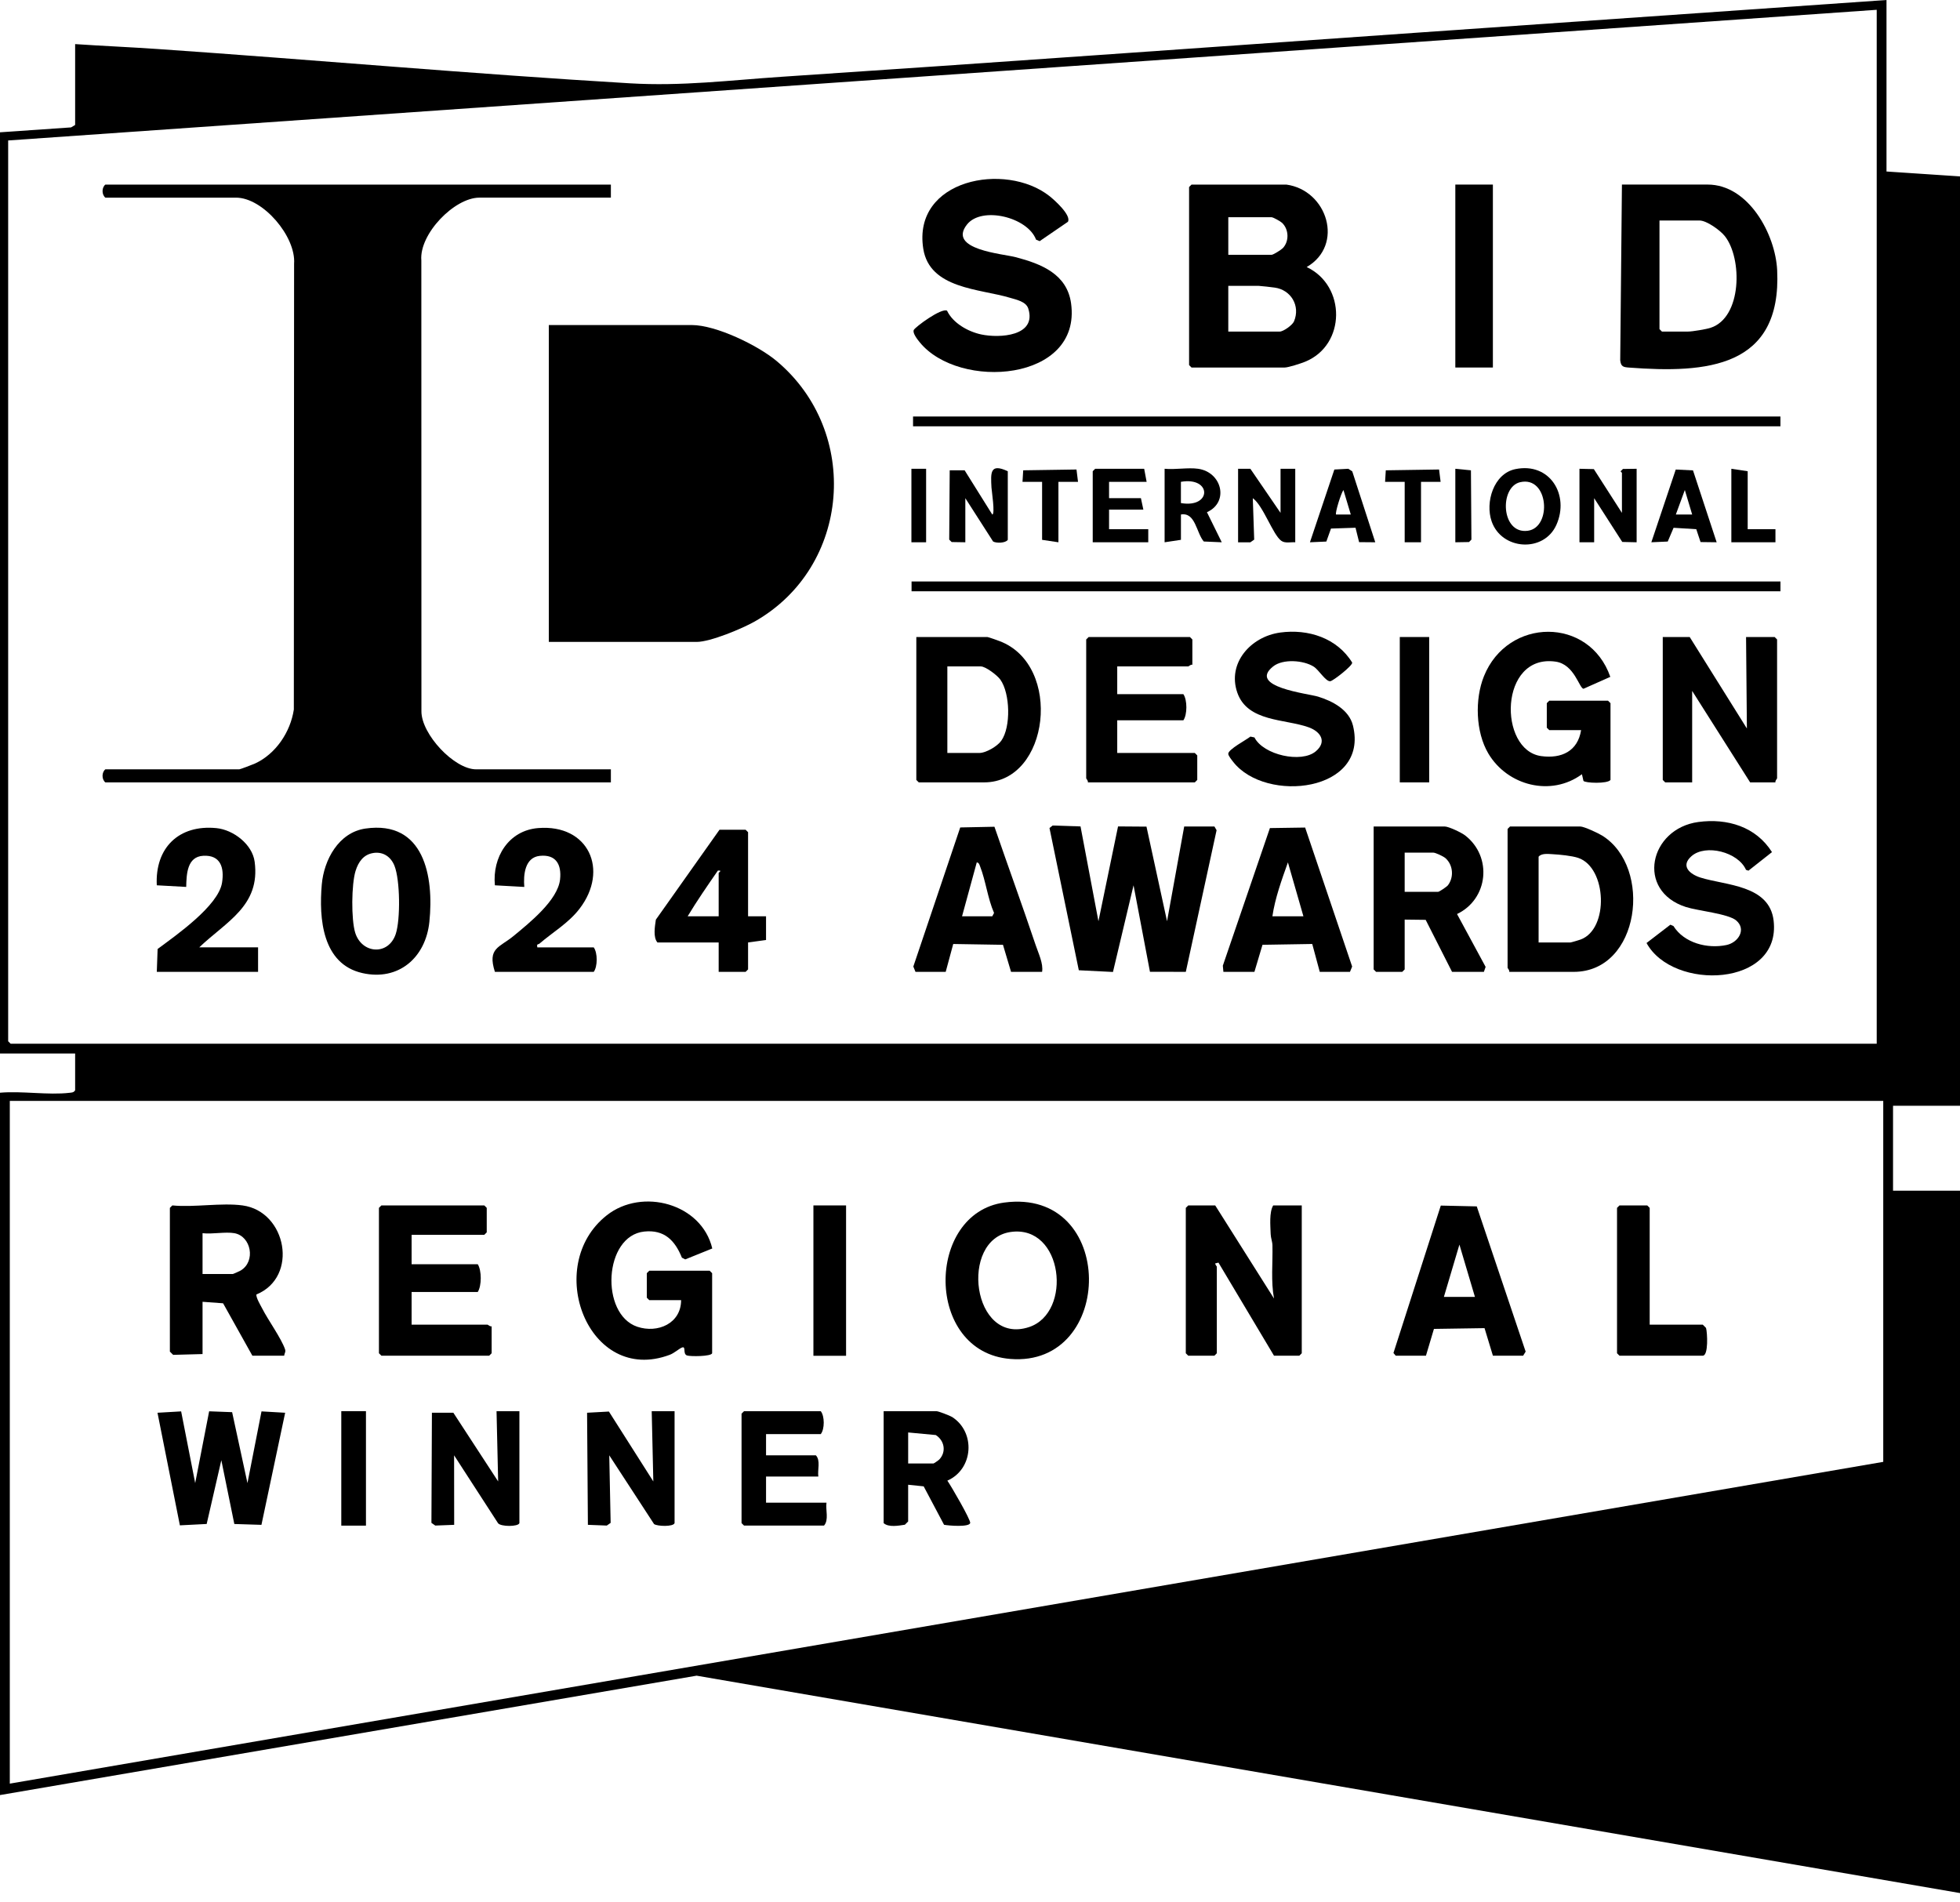 <?xml version="1.0" encoding="UTF-8"?>
<svg xmlns="http://www.w3.org/2000/svg" width="170" height="165" viewBox="0 0 170 165" fill="none">
  <path d="M143.085 114.893H147.69L147.971 115.177C148.088 115.56 148.194 117.584 147.69 117.584H140.464L140.252 117.372V104.763L140.464 104.551H142.873L143.085 104.763V114.893Z" fill="black"></path>
  <path d="M52.984 16.009V17.142H41.58C39.41 17.142 36.348 20.301 36.545 22.591L36.552 61.697C36.546 63.677 39.391 66.727 41.297 66.727H52.984V67.861H9.138C8.806 67.587 8.821 66.98 9.138 66.727H20.755C20.827 66.727 21.935 66.308 22.101 66.231C23.917 65.401 25.19 63.496 25.486 61.542L25.508 22.875C25.68 20.52 22.814 17.143 20.473 17.143H9.139C8.808 16.87 8.822 16.262 9.139 16.01H52.986L52.984 16.009Z" fill="black"></path>
  <path d="M111.564 16.009C115.131 16.491 116.62 21.255 113.335 23.163C116.762 24.772 116.76 29.932 113.19 31.378C112.831 31.524 111.744 31.877 111.422 31.877H103.347L103.135 31.665V16.223L103.347 16.01H111.564V16.009ZM106.535 22.101H110.289C110.436 22.101 111.125 21.668 111.267 21.52C111.826 20.926 111.795 19.907 111.211 19.338C111.065 19.196 110.429 18.842 110.29 18.842H106.536V22.101H106.535ZM109.156 24.792H106.535V28.759H110.997C111.309 28.759 112.097 28.204 112.236 27.872C112.804 26.523 111.965 25.136 110.561 24.945C110.17 24.893 109.518 24.816 109.156 24.792Z" fill="black"></path>
  <path d="M140.677 16.008H148.114C151.657 16.008 153.993 20.316 154.142 23.439C154.546 31.909 148.015 32.388 141.307 31.882C140.798 31.844 140.59 31.808 140.529 31.243L140.678 16.007L140.677 16.008ZM143.935 19.125V28.546L144.147 28.758H146.414C146.783 28.758 147.97 28.56 148.358 28.435C151.108 27.553 151.132 22.396 149.599 20.474C149.202 19.976 148.032 19.125 147.406 19.125H143.935Z" fill="black"></path>
  <path d="M92.622 19.24L90.173 20.916L89.861 20.784C89.133 18.828 85.139 17.856 83.867 19.478C82.159 21.657 86.96 22.004 88.121 22.311C90.311 22.892 92.548 23.758 92.9 26.316C93.833 33.104 83.174 33.886 79.764 29.677C79.58 29.45 79.128 28.883 79.257 28.62C79.386 28.356 81.651 26.682 82.141 26.947C82.656 28.032 83.962 28.763 85.107 29.008C86.691 29.347 89.94 29.163 89.189 26.767C88.995 26.149 88.134 25.988 87.584 25.823C84.979 25.043 80.626 25.057 80.079 21.57C79.132 15.54 87.216 14.01 91.021 17.003C91.462 17.35 92.947 18.68 92.624 19.239L92.622 19.24Z" fill="black"></path>
  <path d="M105.332 71.685L105.52 72.008L102.851 84.293L99.741 84.286L98.318 76.785L96.533 84.302L93.57 84.154L91.027 71.819L91.301 71.6L93.719 71.679L95.273 79.903L96.973 71.679L99.44 71.697L101.223 79.903L102.711 71.685H105.332Z" fill="black"></path>
  <path d="M147.301 71.296C149.817 70.954 152.297 71.699 153.693 73.907L151.651 75.517L151.44 75.446C150.76 73.896 147.938 73.185 146.715 74.254C145.731 75.116 146.567 75.826 147.503 76.119C149.693 76.804 153.469 76.752 153.834 79.846C154.516 85.612 145.095 85.976 142.812 81.791L144.879 80.203L145.143 80.315C146.067 81.794 148.092 82.315 149.75 81.964C150.77 81.747 151.497 80.61 150.589 79.835C149.9 79.248 147.242 78.996 146.228 78.669C141.852 77.259 143.069 71.873 147.299 71.296H147.301Z" fill="black"></path>
  <path d="M42.925 84.293C42.258 82.21 43.315 82.196 44.552 81.174C45.906 80.053 48.38 78.089 48.577 76.275C48.717 74.981 48.222 74.086 46.818 74.232C45.519 74.366 45.385 75.881 45.475 76.928L42.924 76.786C42.69 74.355 44.111 72.03 46.674 71.822C51.054 71.466 52.844 75.46 50.268 78.816C49.309 80.066 47.956 80.842 46.789 81.846C46.688 81.933 46.522 81.837 46.609 82.169H51.496C51.843 82.64 51.838 83.84 51.496 84.294H42.925V84.293Z" fill="black"></path>
  <path d="M17.283 82.168H22.384V84.293H13.6L13.671 82.31C15.251 81.134 18.938 78.574 19.258 76.564C19.466 75.26 19.137 74.144 17.633 74.225C16.225 74.3 16.176 75.814 16.15 76.926L13.599 76.785C13.437 73.542 15.507 71.505 18.77 71.826C20.237 71.971 21.885 73.222 22.087 74.742C22.599 78.567 19.624 79.93 17.282 82.168H17.283Z" fill="black"></path>
  <path d="M129.485 16.009H126.227V31.876H129.485V16.009Z" fill="black"></path>
  <path d="M130.901 84.293C130.95 84.153 130.76 83.984 130.76 83.939V71.897L130.972 71.685H137.064C137.394 71.685 138.621 72.261 138.965 72.475C143.363 75.208 142.255 84.293 136.497 84.293H130.901ZM133.451 81.743H136.214C136.273 81.743 136.963 81.538 137.094 81.489C139.57 80.58 139.375 75.25 136.888 74.409C136.336 74.222 135.279 74.12 134.661 74.087C134.27 74.067 133.708 73.991 133.45 74.305V81.743H133.451Z" fill="black"></path>
  <path d="M125.943 84.293L123.655 79.782L121.834 79.76V84.081L121.622 84.293H119.355L119.143 84.081V71.685H125.305C125.654 71.685 126.76 72.213 127.079 72.461C129.465 74.308 129.088 77.982 126.375 79.278L128.855 83.862L128.704 84.293H125.941H125.943ZM121.834 77.351H124.738C124.828 77.351 125.482 76.918 125.586 76.782C126.118 76.085 126.039 75.036 125.383 74.44C125.199 74.273 124.506 73.951 124.313 73.951H121.834V77.351Z" fill="black"></path>
  <path d="M31.7 71.863C36.78 71.135 37.65 76.001 37.242 79.955C36.92 83.066 34.563 85.113 31.418 84.396C27.957 83.607 27.652 79.672 27.91 76.715C28.097 74.572 29.376 72.196 31.7 71.863ZM32.408 73.98C31.532 74.1 31.085 74.754 30.84 75.538C30.481 76.687 30.453 79.75 30.808 80.896C31.379 82.737 33.697 82.907 34.325 81.006C34.74 79.75 34.707 76.319 34.211 75.085C33.904 74.321 33.252 73.862 32.408 73.978V73.98Z" fill="black"></path>
  <path d="M106.111 84.292L106.062 83.757L110.145 71.823L113.201 71.777L117.278 83.832L117.09 84.292H114.469L113.817 81.875L109.502 81.946L108.802 84.292H106.111ZM113.052 79.476L111.707 74.799C111.171 76.299 110.589 77.906 110.361 79.476H113.052Z" fill="black"></path>
  <path d="M47.602 55.676V28.192H59.998C62.108 28.192 65.741 29.955 67.36 31.313C74.69 37.456 73.797 49.176 65.454 53.908C64.371 54.523 61.611 55.676 60.422 55.676H47.602Z" fill="black"></path>
  <path d="M137.136 63.326H134.373L134.161 63.114V60.989L134.373 60.776H139.473L139.686 60.989V67.647C139.428 67.998 137.463 67.923 137.34 67.726L137.208 67.151C134.533 69.123 130.747 68.15 129.089 65.352C127.984 63.486 127.907 60.644 128.709 58.652C130.771 53.534 137.853 53.472 139.669 58.706L137.345 59.739C136.969 59.698 136.561 57.622 134.929 57.387C130.017 56.678 129.929 65.071 133.678 65.58C135.433 65.818 136.848 65.158 137.136 63.326Z" fill="black"></path>
  <path d="M79.477 55.251H85.639C85.717 55.251 86.529 55.541 86.7 55.607C92.207 57.688 91.038 67.859 85.356 67.859H79.689L79.477 67.647V55.251ZM82.168 65.309H84.931C85.513 65.309 86.498 64.736 86.845 64.248C87.695 63.054 87.617 60.137 86.764 58.944C86.499 58.573 85.493 57.802 85.072 57.802H82.168V65.311V65.309Z" fill="black"></path>
  <path d="M146.556 55.251L151.516 63.186L151.444 55.251H153.923L154.135 55.464V67.505C154.135 67.551 153.946 67.719 153.994 67.859H151.798L146.769 59.926V67.859H144.431L144.219 67.647V55.251H146.556Z" fill="black"></path>
  <path d="M111.035 54.863C113.466 54.531 115.974 55.337 117.283 57.472C117.307 57.753 115.625 59.058 115.385 59.085C114.987 59.129 114.4 58.113 113.951 57.825C113.068 57.258 111.273 57.127 110.429 57.8C108.186 59.586 113.442 60.15 114.328 60.423C115.567 60.807 117.007 61.548 117.348 62.928C118.769 68.688 109.79 69.7 106.965 66.086C106.838 65.921 106.536 65.56 106.533 65.379C106.529 64.992 108.097 64.177 108.454 63.887L108.804 63.961C109.58 65.491 112.88 66.208 114.117 65.171C115.113 64.335 114.556 63.461 113.51 63.083C111.459 62.343 108.199 62.63 107.315 60.069C106.431 57.508 108.49 55.211 111.035 54.864V54.863Z" fill="black"></path>
  <path d="M103.419 57.659C103.279 57.611 103.111 57.801 103.065 57.801H96.903V60.209H102.64C102.989 60.719 102.983 61.983 102.64 62.476H96.903V65.309H103.632L103.844 65.522V67.647L103.632 67.859H94.353C94.401 67.719 94.211 67.551 94.211 67.505V55.464L94.423 55.251H103.207L103.419 55.464V57.659Z" fill="black"></path>
  <path d="M79.405 84.293L79.217 83.832L83.285 71.768L86.253 71.707C87.428 75.121 88.67 78.527 89.821 81.952C90.064 82.679 90.506 83.57 90.385 84.293H87.693L86.993 81.947L82.678 81.876L82.025 84.293H79.404H79.405ZM83.443 79.476H86.064L86.219 79.183C85.668 77.933 85.498 76.391 85.008 75.147C84.95 74.999 84.912 74.818 84.719 74.8L83.443 79.475V79.476Z" fill="black"></path>
  <path d="M154.428 50.434H79.064V51.284H154.428V50.434Z" fill="black"></path>
  <path d="M154.425 36.125H79.193V36.975H154.425V36.125Z" fill="black"></path>
  <path d="M123.96 55.251H121.41V67.859H123.96V55.251Z" fill="black"></path>
  <path d="M83.727 47.034L82.543 47.014L82.33 46.802L82.373 40.791H83.666L86.064 44.626C86.329 44.616 86.008 42.546 85.995 42.287C85.928 41.004 85.855 40.147 87.41 40.872V46.822C87.208 47.119 86.4 47.122 86.135 46.964L83.727 43.209V47.034Z" fill="black"></path>
  <path d="M107.385 40.659H108.449L111.068 44.484V40.659H112.343V47.034C111.944 47.006 111.466 47.146 111.129 46.903C110.399 46.377 109.566 43.857 108.661 43.209L108.782 46.803L108.449 47.036H107.385V40.661V40.659Z" fill="black"></path>
  <path d="M136.994 40.659L138.242 40.688L140.678 44.484V41.013C140.678 40.981 140.57 40.935 140.566 40.872L140.764 40.675L141.953 40.659V47.034L140.706 47.005L138.269 43.209V47.034H136.994V40.659Z" fill="black"></path>
  <path d="M103.914 40.658C105.987 40.949 106.627 43.556 104.684 44.425L105.969 47.034L104.409 46.966C103.757 46.203 103.691 44.408 102.428 44.625V46.821L101.012 47.034V40.658C101.92 40.749 103.038 40.535 103.916 40.658H103.914ZM102.426 43.633C105.116 44.097 105.119 41.329 102.426 41.79V43.633Z" fill="black"></path>
  <path d="M131.428 40.69C134.43 40.068 136.153 42.934 134.991 45.528C133.904 47.956 130.252 47.725 129.379 45.226C128.8 43.57 129.547 41.081 131.428 40.69ZM131.85 41.822C130.034 42.239 130.174 46.359 132.519 46.035C134.628 45.743 134.328 41.252 131.85 41.822Z" fill="black"></path>
  <path d="M99.452 41.792H96.194V43.209H98.957L99.169 44.201H96.194V45.901H99.594V47.034H94.777V40.872L94.99 40.659H99.24L99.452 41.792Z" fill="black"></path>
  <path d="M119.285 47.034L117.881 47.022L117.571 45.773L115.443 45.844L115.04 46.971L113.617 47.034L115.735 40.724L116.946 40.659L117.288 40.884L119.284 47.034H119.285ZM117.16 44.626L116.524 42.502C116.319 42.754 115.772 44.523 115.885 44.626H117.16Z" fill="black"></path>
  <path d="M148.894 47.033L147.497 47.015L147.126 45.899L145.158 45.777L144.651 46.97L143.229 47.033L145.346 40.724L146.842 40.799L148.894 47.033ZM146.769 44.624L146.133 42.5L145.354 44.624H146.77H146.769Z" fill="black"></path>
  <path d="M121.835 41.793H120.135L120.197 40.792L124.818 40.722L124.951 41.793H123.251V47.034H121.835V41.793Z" fill="black"></path>
  <path d="M90.386 41.793H88.686L88.748 40.792L93.369 40.722L93.502 41.793H91.802V47.034L90.386 46.822V41.793Z" fill="black"></path>
  <path d="M151.585 45.901H153.993V47.034H150.168V40.659L151.585 40.872V45.901Z" fill="black"></path>
  <path d="M126.227 47.034V40.659L127.581 40.792L127.623 46.802L127.411 47.014L126.227 47.034Z" fill="black"></path>
  <path d="M80.326 40.659H79.051V47.034H80.326V40.659Z" fill="black"></path>
  <path d="M64.884 79.476H66.442V81.53L64.884 81.743V84.08L64.672 84.293H62.334V81.743H57.022C56.632 81.28 56.801 80.356 56.886 79.765L62.405 71.968H64.672L64.884 72.18V79.476ZM59.642 79.476H62.334V75.722C62.334 75.664 62.7 75.475 62.265 75.51C61.367 76.809 60.458 78.119 59.642 79.476Z" fill="black"></path>
  <path d="M0 11.475L6.163 11.05L6.517 10.838V3.825C8.898 3.987 11.288 4.087 13.669 4.251C27.309 5.191 40.966 6.416 54.613 7.225C59.156 7.494 63.29 6.959 67.788 6.66C86.168 5.441 104.527 4.111 122.897 2.835L163.625 0V14.875L170 15.3V95.909H164.192V103.276H170V164.193L60.42 145.338L0 155.693V94.776C1.901 94.607 4.174 95 6.028 94.783C6.235 94.759 6.391 94.767 6.517 94.563V91.376H0V11.475ZM162.776 90.526V0.85L0.708 12.183V90.313L0.921 90.526H162.776ZM163.343 95.484H0.85V154.701L163.343 126.793V95.484Z" fill="black"></path>
  <path d="M61.769 117.372C61.681 117.659 59.879 117.662 59.591 117.566C59.188 117.43 59.539 116.727 59.149 116.877C58.9 116.974 58.489 117.359 58.081 117.511C51.012 120.153 47.071 109.777 52.633 105.404C55.701 102.991 60.859 104.386 61.779 108.285L59.433 109.233L59.145 109.084C58.539 107.58 57.617 106.64 55.887 106.816C52.359 107.173 52.036 113.991 55.279 115.075C57.046 115.666 59.073 114.793 59.076 112.766H56.313L56.101 112.554V110.429L56.313 110.216H61.555L61.767 110.429V117.37L61.769 117.372Z" fill="black"></path>
  <path d="M105.401 104.551L110.5 112.626C110.222 111.124 110.401 109.549 110.365 108.016C110.358 107.68 110.221 107.373 110.211 107.037C110.188 106.288 110.076 105.154 110.429 104.552H112.908V117.373L112.696 117.586H110.5L105.682 109.511L105.397 109.584C105.411 109.717 105.541 109.829 105.541 109.865V117.373L105.329 117.586H103.062L102.85 117.373V104.765L103.062 104.552H105.4L105.401 104.551Z" fill="black"></path>
  <path d="M35.7 107.101V109.651H41.438C41.787 110.203 41.782 111.524 41.438 112.059H35.7V114.893H42.288C42.333 114.893 42.502 115.082 42.642 115.034V117.372L42.43 117.584H33.08L32.867 117.372V104.763L33.08 104.551H42.005L42.217 104.763V106.888L42.005 107.101H35.7Z" fill="black"></path>
  <path d="M121.057 117.585L120.861 117.351L124.967 104.565L128.086 104.635L132.327 117.231L132.108 117.585H129.487L128.761 115.195L124.372 115.261L123.679 117.586H121.058L121.057 117.585ZM127.928 112.485L126.582 107.95L125.236 112.485H127.928Z" fill="black"></path>
  <path d="M15.711 122.415L16.93 128.635L18.14 122.408L20.133 122.483L21.463 128.636L22.682 122.415L24.733 122.534L22.676 132.256L20.324 132.182L19.197 126.65L17.926 132.18L15.602 132.299L13.66 122.534L15.711 122.415Z" fill="black"></path>
  <path d="M45.052 132.105C44.951 132.431 43.437 132.425 43.199 132.116L39.386 126.226L39.393 132.255L37.754 132.318L37.42 132.085L37.462 122.533H39.322L43.207 128.491L43.067 122.399H45.05V132.104L45.052 132.105Z" fill="black"></path>
  <path d="M73.384 104.551H70.551V117.593H73.384V104.551Z" fill="black"></path>
  <path d="M31.741 122.395H29.602V132.324H31.741V122.395Z" fill="black"></path>
  <path d="M87.092 104.304C96.867 102.981 96.76 118.604 87.623 117.866C80.187 117.265 80.281 105.226 87.092 104.304ZM87.659 106.854C83.182 107.492 84.307 116.727 89.251 115.104C93.046 113.857 92.225 106.204 87.659 106.854Z" fill="black"></path>
  <path d="M21.039 104.551C24.866 105.07 25.929 110.767 22.237 112.276C22.204 112.561 22.588 113.19 22.736 113.479C23.25 114.492 24.393 116.067 24.723 117.028C24.804 117.261 24.664 117.371 24.651 117.584H21.889L19.35 113.04L17.568 112.909V117.443L15.019 117.512L14.734 117.23V104.764L14.947 104.551C16.845 104.737 19.2 104.302 21.039 104.551ZM20.33 106.959C19.541 106.819 18.402 107.063 17.568 106.959V110.501H20.189C20.227 110.501 20.782 110.253 20.876 110.196C22.209 109.396 21.778 107.217 20.33 106.959Z" fill="black"></path>
  <path d="M58.509 132.105C58.407 132.437 56.998 132.388 56.728 132.186L52.844 126.226L52.964 132.085L52.63 132.318L50.991 132.255L50.92 122.533L52.814 122.429L56.666 128.491L56.526 122.399H58.509V132.104V132.105Z" fill="black"></path>
  <path d="M78.768 128.776V131.964L78.483 132.246C77.939 132.328 77.07 132.491 76.643 132.106V122.401H81.247C81.391 122.401 82.404 122.787 82.585 122.904C84.637 124.223 84.434 127.428 82.169 128.422C82.481 128.863 84.216 131.848 84.15 132.1C84.05 132.47 82.282 132.329 81.882 132.25L80.115 128.917L78.766 128.778L78.768 128.776ZM78.768 126.935H80.963C81.003 126.935 81.401 126.658 81.468 126.589C82.095 125.926 81.92 124.95 81.166 124.467L78.769 124.243V126.935H78.768Z" fill="black"></path>
  <path d="M66.443 124.385V126.226H70.764C71.189 126.675 70.895 127.482 70.977 128.068H66.443V130.335H71.685C71.596 130.964 71.906 131.828 71.473 132.318H64.531L64.318 132.106V122.614L64.531 122.401H71.189C71.529 122.818 71.535 123.951 71.189 124.385H66.443Z" fill="black"></path>
</svg>
